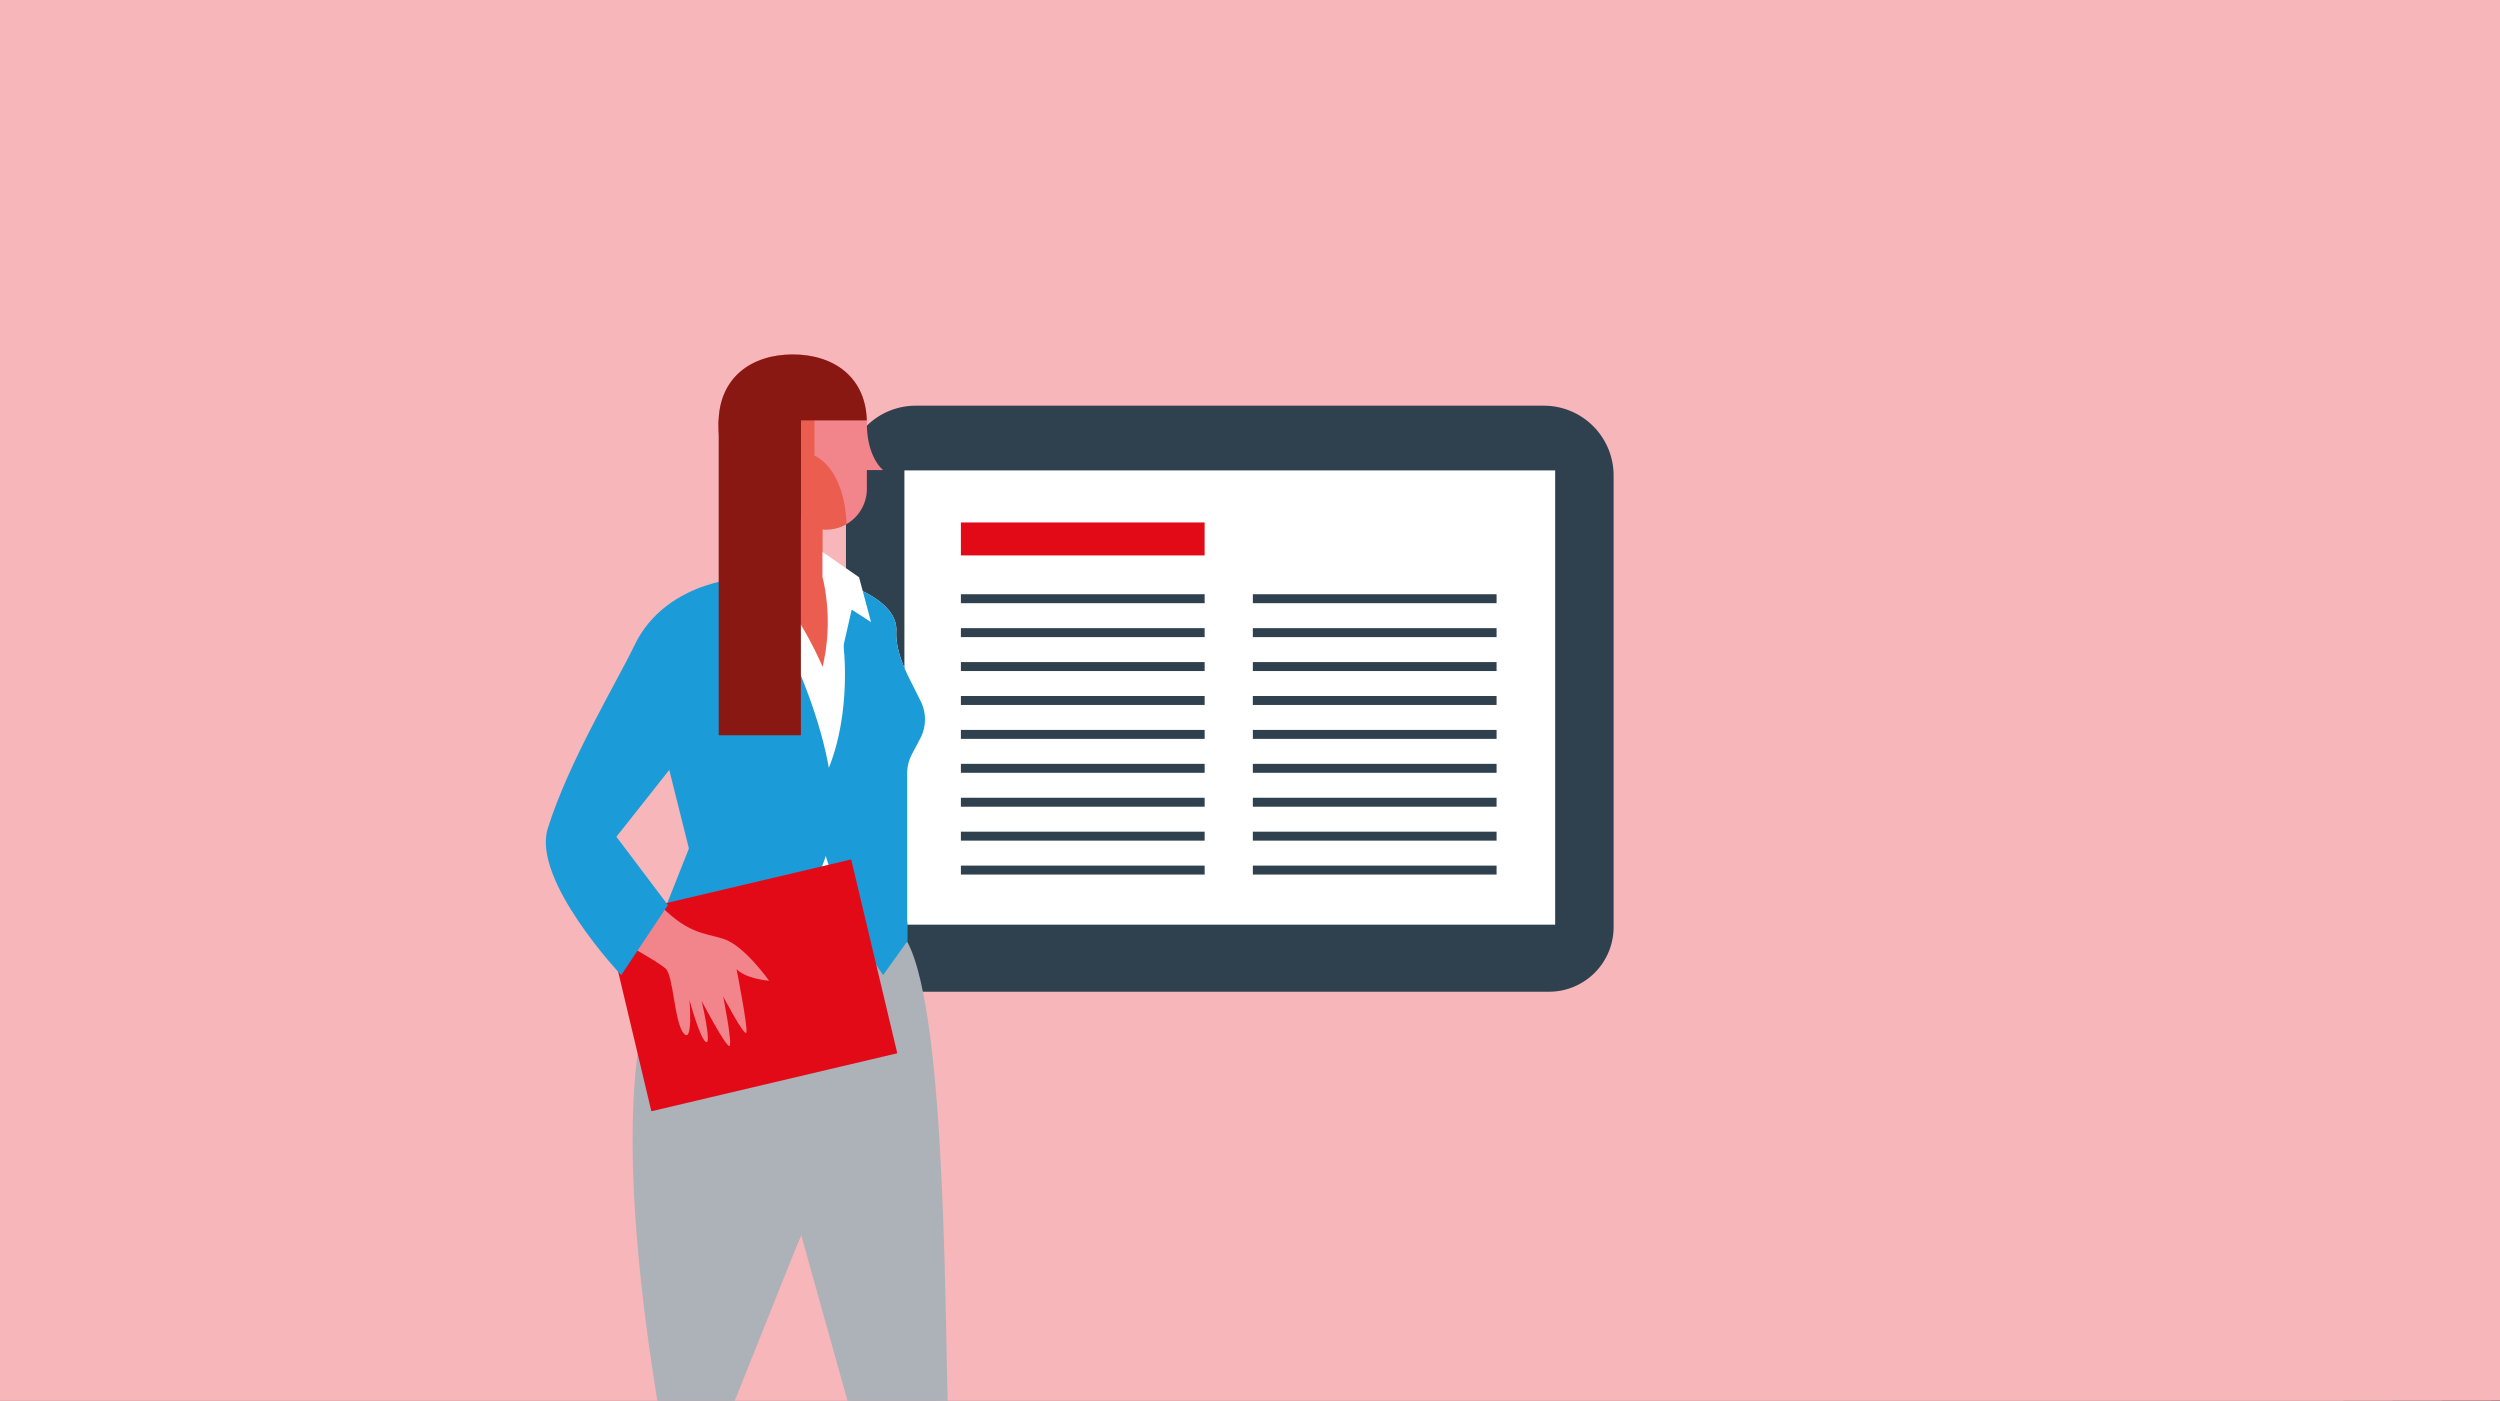 <svg id="Ebene_1" data-name="Ebene 1" xmlns="http://www.w3.org/2000/svg" xmlns:xlink="http://www.w3.org/1999/xlink" viewBox="0 0 737 413"><rect x="0" y="0" width="737" height="413" fill="#333333" stroke="none"/><defs><style>.cls-1{fill:none;}.cls-2{fill:#f1858b;}.cls-3{fill:#f7b6ba;}.cls-4{fill:#2f404e;}.cls-5,.cls-6{fill:#fff;}.cls-6{stroke:#2f404e;stroke-miterlimit:10;stroke-width:2.64px;}.cls-7{fill:#e30a18;}.cls-8{clip-path:url(#clip-path);}.cls-9{fill:#acb2b8;}.cls-10{clip-path:url(#clip-path-2);}.cls-11{fill:#eb5e4f;}.cls-12{fill:#891812;}.cls-13{fill:#1b9cd9;}</style><clipPath id="clip-path"><polygon class="cls-1" points="738.84 -1.7 -0.17 -0.7 -0.17 413.92 738.84 412.92 738.84 -1.7"/></clipPath><clipPath id="clip-path-2"><path class="cls-2" d="M233.71,104.49c12.06,0,21.84,6.7,21.84,20.24,0,10.24,4.79,13.84,4.79,13.84h-4.79V144a12,12,0,0,1-13.72,12c-12.81-2.05-30-5.35-30-31.21C211.88,111.19,221.65,104.49,233.71,104.49Z"/></clipPath></defs><polygon class="cls-3" points="738.84 -1.7 -0.17 -0.7 -0.17 413.92 738.84 412.92 738.84 -1.7"/><path class="cls-4" d="M270,119.6H455.12a20.57,20.57,0,0,1,20.57,20.57V273.31a19.05,19.05,0,0,1-19.05,19.05H268.44a19.05,19.05,0,0,1-19.05-19.05V140.17A20.57,20.57,0,0,1,270,119.6Z"/><rect class="cls-5" x="266.62" y="138.68" width="191.84" height="133.91"/><line class="cls-6" x1="283.27" y1="176.5" x2="355.13" y2="176.5"/><line class="cls-6" x1="283.27" y1="186.5" x2="355.13" y2="186.5"/><line class="cls-6" x1="283.27" y1="196.5" x2="355.13" y2="196.5"/><line class="cls-6" x1="283.27" y1="206.5" x2="355.13" y2="206.5"/><line class="cls-6" x1="283.27" y1="216.5" x2="355.13" y2="216.5"/><line class="cls-6" x1="283.27" y1="226.5" x2="355.13" y2="226.5"/><line class="cls-6" x1="283.27" y1="236.5" x2="355.13" y2="236.5"/><line class="cls-6" x1="283.27" y1="246.5" x2="355.13" y2="246.5"/><line class="cls-6" x1="283.27" y1="256.5" x2="355.13" y2="256.5"/><line class="cls-6" x1="369.34" y1="176.5" x2="441.19" y2="176.5"/><line class="cls-6" x1="369.34" y1="186.5" x2="441.19" y2="186.5"/><line class="cls-6" x1="369.34" y1="196.5" x2="441.19" y2="196.5"/><line class="cls-6" x1="369.34" y1="206.5" x2="441.19" y2="206.5"/><line class="cls-6" x1="369.34" y1="216.5" x2="441.19" y2="216.5"/><line class="cls-6" x1="369.34" y1="226.5" x2="441.19" y2="226.5"/><line class="cls-6" x1="369.34" y1="236.5" x2="441.19" y2="236.5"/><line class="cls-6" x1="369.34" y1="246.5" x2="441.19" y2="246.5"/><line class="cls-6" x1="369.34" y1="256.5" x2="441.19" y2="256.5"/><rect class="cls-7" x="283.27" y="154.02" width="71.85" height="9.72"/><g class="cls-8"><path class="cls-2" d="M267.44,358.59s13,82,13,83.09,10.3,70.65,10.3,70.65,2.48,6.85,16.33,8.79c8.45,1.19,13.49,5.77,14.91,8.79H274.75c-3.91-3.73,3.91-10.46,2.49-18.46S257,462.27,257,449.84s-12.43-61.78-12.43-61.78Z"/><path class="cls-2" d="M188.87,350.21c-1.48,24.61,5.64,59.9,5.93,69.39s-9.39,32.86-6.13,53.91,8.82,34.25,6.14,39.69-3.71,15.17-3.71,15.17l19.12-3.8s-4.1-7.07-4.45-11.37c-1.58-19.47,6.9-44.65,8.38-56.51s-.37-32.35.52-38.87,21.5-53.73,21.5-53.73Z"/><path class="cls-9" d="M267.44,277.58c12,22.18,11,118.1,12.18,142.58s10.3,86.73,10.3,86.73l-21.32,3.48s-14.43-49.65-15.81-60,0-26.87,0-26.87l-16.62-59.45-21.5,53.73s1.53,30.25-1,42.1,0,50.45,0,50.45H193.33s-4.89-35.92-5.33-42.08c-1.51-21,7.3-43.16,6.8-48.69s-16.94-89.84-2.16-129.12Z"/><path class="cls-2" d="M233.71,104.49c12.06,0,21.84,6.7,21.84,20.24,0,10.24,4.79,13.84,4.79,13.84h-4.79V144a12,12,0,0,1-13.72,12c-12.81-2.05-30-5.35-30-31.21C211.88,111.19,221.65,104.49,233.71,104.49Z"/><g class="cls-10"><path class="cls-11" d="M240.1,123.93v10.38s8.79,3.28,9.46,20.15v8.61H231.05v-46.6Z"/><polygon class="cls-12" points="260.34 123.93 236.11 123.93 236.11 173.72 200.96 173.72 200.96 93.3 249.42 93.3 264.87 108.75 260.34 123.93"/></g><path class="cls-5" d="M242.5,170.17s22.26,4.67,21.74,15.85c-.23,4.83,1.71,9.74,3.83,14l3.34,6.68a12,12,0,0,1-.12,11l-2.45,4.65a12,12,0,0,0-1.4,5.64v49.56H203.35V212.25l.41-.93a36.21,36.21,0,0,0,.44-28.16l-2.44-6.07L224,170.17Z"/><path class="cls-11" d="M242.5,153v17.15a58.15,58.15,0,0,1,0,26.45s-6.57-15.76-15.14-23.79H224V153Z"/><rect class="cls-12" x="203.35" y="271.72" width="64.09" height="5.86" transform="translate(470.8 549.29) rotate(-180)"/><rect class="cls-5" x="236.54" y="271.72" width="5.96" height="5.86" transform="translate(479.05 549.29) rotate(-180)"/><path class="cls-13" d="M221.47,170.17s24.22,38.24,24.22,70c0,18.9-21.55,53.39-45,46.4l-10.29-4.38,12.69-32.06-6.57-26.24,6.69-44Z"/><path class="cls-13" d="M242.36,230.52c9.74-17.87,8.14-50.19.14-60.35,0,0,22.26,4.67,21.74,15.85-.23,4.83,1.71,9.74,3.83,14l3.34,6.68a12,12,0,0,1-.12,11l-2.45,4.65a12,12,0,0,0-1.4,5.64v49.56l-7.1,9.89C250.18,273.07,236.25,241.75,242.36,230.52Z"/><polygon class="cls-5" points="246.63 181.03 242.5 170.17 242.5 162.73 253.25 170.17 256.78 183.4 251.08 179.71 245.69 203.37 246.63 181.03"/><polygon class="cls-7" points="178.43 270.46 192.02 327.6 264.52 310.5 250.93 253.36 178.43 270.46"/><path class="cls-2" d="M193.16,265.37c9.38,10.14,14.14,9.48,20.2,11.44s13.36,12.3,13.36,12.3-6.65-.45-9.59-3.4c0,0,3.36,17,2.91,18.64s-6.85-10.6-6.85-10.6,2.89,14.45,1.81,14.62-8.15-13.27-8.15-13.27,3.05,13.1,1.26,12.08-4.85-12.36-4.85-12.36,1.1,13.1-1.7,9.83-3-17-5.34-19.12S182.17,277,182.17,277Z"/><path class="cls-13" d="M221.47,170.17s-24.91,0-34.52,20.24c-4.69,9.88-19.44,34.35-25.48,53.86-4.72,15.25,21.66,43.2,21.66,43.2l13.77-20.66-15.18-20.13,20-25.3,17.83-13.66Z"/><rect class="cls-12" x="211.88" y="123.93" width="24.23" height="92.83" transform="translate(447.98 340.69) rotate(-180)"/></g></svg>